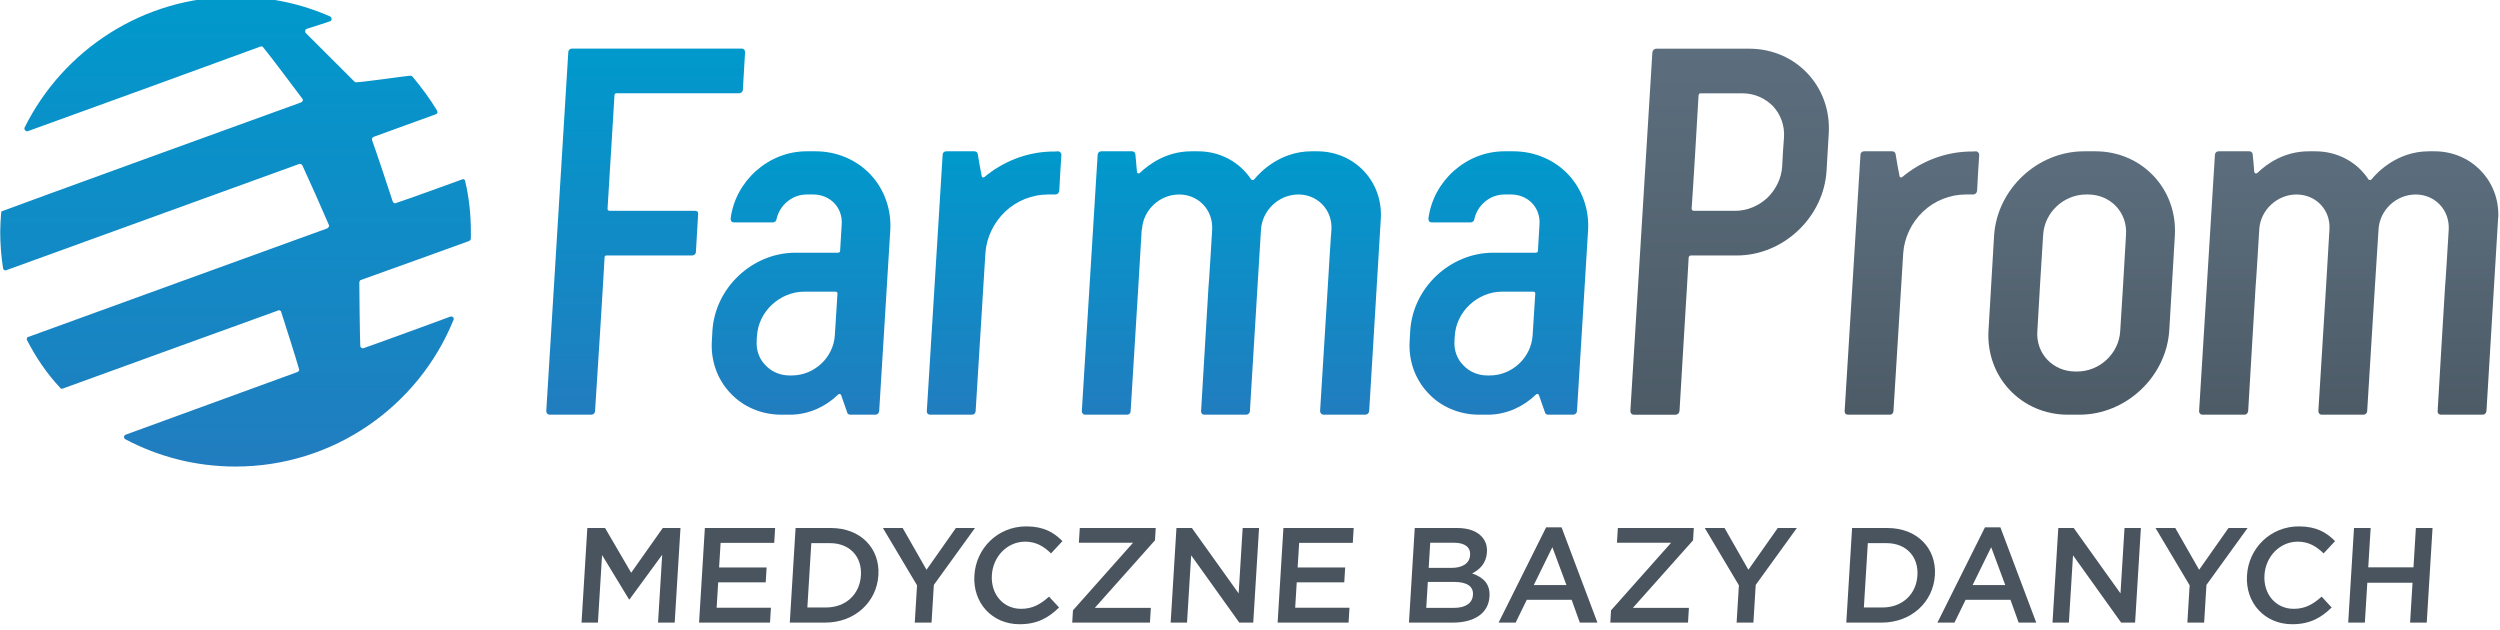 <?xml version="1.0" encoding="UTF-8" standalone="no"?>
<!DOCTYPE svg PUBLIC "-//W3C//DTD SVG 1.1//EN" "http://www.w3.org/Graphics/SVG/1.1/DTD/svg11.dtd">
<svg width="100%" height="100%" viewBox="0 0 956 241" version="1.1" xmlns="http://www.w3.org/2000/svg" xmlns:xlink="http://www.w3.org/1999/xlink" xml:space="preserve" xmlns:serif="http://www.serif.com/" style="fill-rule:evenodd;clip-rule:evenodd;stroke-linejoin:round;stroke-miterlimit:2;">
    <g transform="matrix(1,0,0,1,-613.812,-3494.41)">
        <g transform="matrix(1,0,0,3.281,0,0)">
            <g transform="matrix(0.71,0,0,0.216,77.411,857.016)">
                <g transform="matrix(2.10853e-30,253.489,253.489,2.10853e-30,882.358,961.342)">
                    <path d="M-0,0C-0,-0.196 0.113,-0.366 0.278,-0.448C0.28,-0.449 0.283,-0.449 0.284,-0.447C0.286,-0.446 0.287,-0.444 0.286,-0.441C0.258,-0.363 0.122,0.01 0.106,0.053C0.105,0.055 0.106,0.058 0.108,0.059C0.135,0.081 0.187,0.119 0.217,0.142C0.218,0.143 0.22,0.143 0.221,0.143C0.223,0.142 0.224,0.141 0.225,0.139C0.25,0.069 0.438,-0.447 0.456,-0.495C0.456,-0.497 0.458,-0.498 0.46,-0.498C0.474,-0.499 0.487,-0.5 0.5,-0.5C0.526,-0.5 0.552,-0.498 0.578,-0.494C0.579,-0.494 0.581,-0.493 0.582,-0.491C0.582,-0.49 0.583,-0.488 0.582,-0.487C0.559,-0.424 0.376,0.08 0.356,0.135C0.355,0.137 0.356,0.14 0.359,0.142C0.389,0.156 0.45,0.183 0.485,0.198C0.487,0.199 0.488,0.199 0.49,0.198C0.491,0.197 0.492,0.196 0.493,0.195C0.514,0.136 0.702,-0.379 0.724,-0.44C0.724,-0.442 0.725,-0.443 0.727,-0.443C0.728,-0.444 0.73,-0.444 0.731,-0.443C0.768,-0.424 0.802,-0.401 0.832,-0.373C0.834,-0.372 0.835,-0.37 0.834,-0.367C0.82,-0.328 0.685,0.042 0.668,0.09C0.667,0.091 0.667,0.093 0.668,0.094C0.668,0.096 0.67,0.097 0.671,0.097C0.706,0.108 0.761,0.126 0.793,0.135C0.795,0.136 0.798,0.134 0.799,0.131C0.813,0.093 0.911,-0.176 0.932,-0.233C0.933,-0.235 0.934,-0.237 0.937,-0.237C0.939,-0.237 0.941,-0.236 0.942,-0.234C0.979,-0.164 1,-0.085 1,0C1,0.209 0.871,0.389 0.688,0.463C0.686,0.464 0.684,0.464 0.682,0.462C0.681,0.461 0.68,0.458 0.681,0.456C0.695,0.418 0.737,0.304 0.748,0.272C0.749,0.27 0.748,0.269 0.747,0.267C0.746,0.266 0.745,0.265 0.743,0.265C0.716,0.264 0.628,0.263 0.609,0.263C0.606,0.263 0.604,0.264 0.603,0.266C0.593,0.295 0.53,0.468 0.52,0.496C0.519,0.498 0.517,0.5 0.515,0.5C0.51,0.5 0.505,0.5 0.5,0.5C0.463,0.5 0.427,0.496 0.393,0.488C0.391,0.488 0.39,0.487 0.389,0.486C0.388,0.484 0.388,0.483 0.389,0.481C0.397,0.459 0.432,0.363 0.439,0.341C0.44,0.34 0.44,0.338 0.439,0.337C0.439,0.336 0.437,0.335 0.436,0.334C0.414,0.327 0.327,0.298 0.305,0.29C0.302,0.289 0.299,0.291 0.298,0.294C0.291,0.314 0.258,0.403 0.25,0.426C0.25,0.427 0.248,0.428 0.247,0.429C0.245,0.429 0.244,0.429 0.242,0.428C0.217,0.413 0.193,0.395 0.17,0.376C0.169,0.375 0.168,0.373 0.168,0.371C0.169,0.359 0.182,0.269 0.182,0.257C0.182,0.255 0.182,0.254 0.181,0.253C0.169,0.241 0.098,0.17 0.077,0.149C0.076,0.148 0.074,0.148 0.072,0.148C0.07,0.148 0.069,0.15 0.068,0.152C0.067,0.155 0.054,0.197 0.052,0.201C0.052,0.203 0.05,0.204 0.047,0.204C0.045,0.204 0.043,0.203 0.042,0.201C0.015,0.14 -0,0.072 -0,0Z" style="fill:url(#_Linear1);fill-rule:nonzero;"/>
                </g>
                <g transform="matrix(0,197.547,197.547,0,1103.25,989.312)">
                    <path d="M0,-0.201C0,-0.206 0.004,-0.211 0.01,-0.211C0.106,-0.217 0.894,-0.265 0.99,-0.271C0.996,-0.271 1,-0.267 1,-0.262L1,-0.148C1,-0.143 0.996,-0.138 0.99,-0.138C0.931,-0.134 0.612,-0.114 0.569,-0.112C0.567,-0.112 0.565,-0.109 0.565,-0.107L0.565,0.127C0.565,0.129 0.564,0.132 0.562,0.134C0.56,0.136 0.558,0.137 0.555,0.137C0.532,0.138 0.475,0.142 0.452,0.143C0.45,0.143 0.447,0.143 0.445,0.141C0.444,0.139 0.443,0.137 0.443,0.134L0.443,-0.099C0.443,-0.102 0.44,-0.104 0.438,-0.104C0.401,-0.102 0.164,-0.087 0.127,-0.085C0.124,-0.085 0.122,-0.082 0.122,-0.08L0.122,0.255C0.122,0.257 0.121,0.26 0.119,0.262C0.117,0.264 0.115,0.265 0.112,0.265C0.09,0.266 0.032,0.27 0.01,0.271C0.007,0.271 0.005,0.27 0.003,0.269C0.001,0.267 0,0.265 0,0.262L0,-0.077L0,-0.077L0,-0.201Z" style="fill:url(#_Linear2);fill-rule:nonzero;"/>
                </g>
                <g transform="matrix(0,142.127,142.127,0,1562.77,1044.73)">
                    <path d="M0,0.021C0,-0.124 0.113,-0.249 0.256,-0.267C0.26,-0.267 0.263,-0.266 0.266,-0.264C0.269,-0.261 0.27,-0.258 0.27,-0.254C0.27,-0.221 0.27,-0.138 0.27,-0.107C0.27,-0.1 0.265,-0.094 0.258,-0.093C0.205,-0.082 0.164,-0.034 0.164,0.021L0.164,0.047C0.164,0.077 0.176,0.106 0.197,0.126C0.218,0.146 0.247,0.156 0.277,0.154C0.277,0.154 0.355,0.149 0.378,0.148C0.38,0.148 0.382,0.147 0.383,0.146C0.384,0.144 0.385,0.142 0.385,0.141L0.385,-0.021C0.385,-0.185 0.518,-0.326 0.682,-0.336L0.719,-0.338C0.794,-0.343 0.865,-0.318 0.918,-0.268C0.97,-0.22 0.999,-0.151 1,-0.078L1,-0.044C1,-0.044 1,-0.044 1,-0.044C1,-0.044 1,-0.044 1,-0.044C1,-0.044 1,-0.044 1,-0.044C1,-0.044 1,-0.036 1,-0.036C1,-0.036 1,-0.036 1,-0.036C0.998,0.032 0.969,0.094 0.923,0.141C0.922,0.143 0.921,0.145 0.921,0.147C0.922,0.149 0.923,0.151 0.926,0.152C0.942,0.158 0.976,0.169 0.992,0.175C0.997,0.176 1,0.181 1,0.187L1,0.282C1,0.289 0.994,0.295 0.987,0.296L0.301,0.338C0.221,0.343 0.145,0.316 0.088,0.263C0.032,0.21 0,0.135 0,0.055L0,0.021ZM0.812,-0.135C0.788,-0.159 0.754,-0.171 0.718,-0.168C0.713,-0.168 0.707,-0.168 0.702,-0.167C0.657,-0.165 0.614,-0.144 0.583,-0.111C0.551,-0.077 0.533,-0.033 0.533,0.011L0.533,0.132C0.533,0.135 0.536,0.138 0.54,0.138C0.561,0.137 0.63,0.132 0.698,0.128C0.783,0.123 0.851,0.05 0.851,-0.034L0.851,-0.044C0.851,-0.079 0.837,-0.112 0.812,-0.135Z" style="fill:url(#_Linear3);fill-rule:nonzero;"/>
                </g>
                <g transform="matrix(0,142.127,142.127,0,1290.91,1044.73)">
                    <path d="M0,-0.181C0,-0.185 0.001,-0.188 0.004,-0.191C0.006,-0.194 0.01,-0.195 0.013,-0.195C0.123,-0.202 0.877,-0.248 0.987,-0.255C0.99,-0.255 0.994,-0.254 0.996,-0.252C0.999,-0.249 1,-0.246 1,-0.242L1,-0.084C1,-0.08 0.999,-0.077 0.996,-0.074C0.994,-0.072 0.99,-0.07 0.987,-0.07L0.387,-0.033C0.328,-0.029 0.271,-0.002 0.229,0.042C0.187,0.086 0.164,0.145 0.164,0.204L0.164,0.232C0.164,0.24 0.158,0.246 0.15,0.247C0.12,0.248 0.045,0.253 0.014,0.255C0.01,0.255 0.007,0.254 0.004,0.251C0.002,0.249 0,0.246 0,0.242C0.001,0.235 0.001,0.226 0.001,0.214C0.004,0.12 0.04,0.032 0.098,-0.037C0.099,-0.038 0.1,-0.041 0.099,-0.043C0.098,-0.045 0.096,-0.047 0.094,-0.047C0.074,-0.051 0.03,-0.059 0.01,-0.062C0.004,-0.063 0,-0.068 0,-0.075L0,-0.181Z" style="fill:url(#_Linear4);fill-rule:nonzero;"/>
                </g>
                <g transform="matrix(0,142.127,142.127,0,1419.87,1044.73)">
                    <path d="M0,0.296C0,0.175 0.081,0.099 0.107,0.078C0.108,0.077 0.109,0.075 0.109,0.072C0.109,0.07 0.108,0.068 0.107,0.067C0.042,0.024 0,-0.049 0,-0.135L0,-0.16C0,-0.253 0.048,-0.319 0.082,-0.355C0.084,-0.357 0.084,-0.359 0.084,-0.362C0.083,-0.364 0.081,-0.366 0.078,-0.366C0.06,-0.368 0.028,-0.37 0.011,-0.372C0.005,-0.373 0,-0.378 0,-0.384L0,-0.501C0,-0.505 0.001,-0.508 0.004,-0.511C0.006,-0.513 0.01,-0.515 0.013,-0.515C0.123,-0.522 0.877,-0.568 0.987,-0.575C0.99,-0.575 0.994,-0.574 0.996,-0.571C0.999,-0.569 1,-0.566 1,-0.562L1,-0.404C1,-0.4 0.999,-0.397 0.996,-0.394C0.994,-0.391 0.99,-0.39 0.987,-0.39C0.909,-0.385 0.519,-0.361 0.516,-0.361C0.516,-0.361 0.516,-0.361 0.516,-0.361L0.516,-0.361L0.516,-0.361C0.513,-0.361 0.3,-0.348 0.297,-0.348C0.297,-0.348 0.297,-0.348 0.297,-0.347L0.297,-0.347L0.297,-0.347C0.297,-0.347 0.297,-0.347 0.297,-0.347C0.223,-0.343 0.164,-0.28 0.164,-0.206C0.164,-0.133 0.223,-0.077 0.297,-0.081C0.297,-0.081 0.297,-0.081 0.297,-0.081C0.3,-0.081 0.515,-0.094 0.516,-0.095L0.986,-0.123C0.994,-0.124 1,-0.118 1,-0.111L1,0.048C1,0.055 0.994,0.062 0.986,0.062C0.89,0.068 0.301,0.104 0.297,0.104L0.297,0.104L0.297,0.104C0.297,0.104 0.297,0.104 0.297,0.104C0.223,0.109 0.164,0.172 0.164,0.246C0.164,0.319 0.223,0.375 0.297,0.371C0.297,0.371 0.297,0.371 0.297,0.371C0.297,0.371 0.297,0.371 0.297,0.371C0.3,0.37 0.513,0.357 0.516,0.357L0.516,0.357L0.516,0.357C0.516,0.357 0.516,0.357 0.516,0.357C0.519,0.357 0.909,0.333 0.986,0.328C0.994,0.328 1,0.334 1,0.341L1,0.499C1,0.507 0.994,0.513 0.986,0.514C0.886,0.52 0.257,0.558 0.257,0.558C0.115,0.567 0,0.459 0,0.317L0,0.296Z" style="fill:url(#_Linear5);fill-rule:nonzero;"/>
                </g>
                <g transform="matrix(0,142.127,142.127,0,1186.94,1044.73)">
                    <path d="M0,0.021C0,-0.124 0.113,-0.249 0.256,-0.267C0.26,-0.267 0.263,-0.266 0.266,-0.264C0.269,-0.261 0.27,-0.258 0.27,-0.254C0.27,-0.221 0.27,-0.138 0.27,-0.107C0.27,-0.1 0.265,-0.094 0.258,-0.093C0.205,-0.082 0.164,-0.034 0.164,0.021L0.164,0.047C0.164,0.077 0.176,0.106 0.197,0.126C0.218,0.146 0.247,0.156 0.277,0.154C0.277,0.154 0.355,0.149 0.378,0.148C0.38,0.148 0.382,0.147 0.383,0.146C0.384,0.144 0.385,0.142 0.385,0.141L0.385,-0.021C0.385,-0.185 0.518,-0.326 0.682,-0.336L0.719,-0.338C0.794,-0.343 0.865,-0.318 0.918,-0.268C0.97,-0.22 0.999,-0.151 1,-0.078L1,-0.044L1,-0.044C1,-0.044 1,-0.044 1,-0.044C1,-0.044 1,-0.044 1,-0.044C1,-0.044 1,-0.036 1,-0.036C1,-0.036 1,-0.036 1,-0.036C0.998,0.032 0.969,0.094 0.923,0.141C0.922,0.143 0.921,0.145 0.921,0.147C0.922,0.149 0.923,0.151 0.926,0.152C0.942,0.158 0.976,0.169 0.992,0.175C0.997,0.176 1,0.181 1,0.187L1,0.282C1,0.289 0.994,0.295 0.987,0.296L0.301,0.338C0.221,0.343 0.145,0.316 0.088,0.263C0.032,0.21 0,0.135 0,0.055L0,0.021ZM0.812,-0.135C0.788,-0.159 0.754,-0.171 0.718,-0.168C0.713,-0.168 0.707,-0.168 0.702,-0.167C0.657,-0.165 0.614,-0.144 0.583,-0.111C0.551,-0.077 0.533,-0.033 0.533,0.011L0.533,0.132C0.533,0.135 0.536,0.138 0.54,0.138C0.561,0.137 0.63,0.132 0.698,0.128C0.783,0.123 0.851,0.05 0.851,-0.035L0.851,-0.044C0.851,-0.079 0.837,-0.112 0.812,-0.135Z" style="fill:url(#_Linear6);fill-rule:nonzero;"/>
                </g>
                <g transform="matrix(0,142.127,142.127,0,1785.24,1044.73)">
                    <path d="M0,-0.181C0,-0.185 0.001,-0.188 0.004,-0.191C0.006,-0.194 0.01,-0.195 0.013,-0.195C0.123,-0.202 0.877,-0.248 0.987,-0.255C0.99,-0.255 0.994,-0.254 0.996,-0.252C0.999,-0.249 1,-0.246 1,-0.242L1,-0.084C1,-0.08 0.999,-0.077 0.996,-0.074C0.994,-0.072 0.99,-0.07 0.987,-0.07L0.387,-0.033C0.328,-0.029 0.271,-0.002 0.229,0.042C0.187,0.086 0.164,0.145 0.164,0.204L0.164,0.232C0.164,0.24 0.158,0.246 0.15,0.247C0.12,0.248 0.045,0.253 0.014,0.255C0.01,0.255 0.007,0.254 0.004,0.251C0.002,0.249 0,0.246 0,0.242C0.001,0.235 0.001,0.226 0.001,0.214C0.004,0.12 0.04,0.032 0.098,-0.037C0.099,-0.038 0.1,-0.041 0.099,-0.043C0.098,-0.045 0.096,-0.047 0.094,-0.047C0.074,-0.051 0.03,-0.059 0.01,-0.062C0.004,-0.063 0,-0.068 0,-0.075L0,-0.181Z" style="fill:url(#_Linear7);fill-rule:nonzero;"/>
                </g>
                <g transform="matrix(0,197.497,197.497,0,1688.5,989.363)">
                    <path d="M0,-0.207C0,-0.213 0.004,-0.217 0.01,-0.218C0.106,-0.224 0.894,-0.272 0.99,-0.278C0.996,-0.278 1,-0.274 1,-0.269L1,-0.155C1,-0.149 0.996,-0.145 0.99,-0.144C0.931,-0.141 0.613,-0.121 0.57,-0.119C0.567,-0.118 0.565,-0.116 0.565,-0.113L0.565,0.012C0.565,0.139 0.461,0.249 0.334,0.257C0.3,0.259 0.265,0.261 0.232,0.263C0.104,0.271 0,0.174 0,0.046L0,-0.207ZM0.441,-0.109C0.44,-0.11 0.439,-0.111 0.438,-0.111C0.401,-0.108 0.164,-0.094 0.127,-0.092C0.126,-0.091 0.124,-0.091 0.123,-0.09C0.122,-0.089 0.122,-0.088 0.122,-0.086L0.122,0.028C0.122,0.06 0.135,0.089 0.157,0.111C0.18,0.132 0.21,0.143 0.242,0.141C0.268,0.139 0.296,0.137 0.322,0.136C0.354,0.134 0.385,0.119 0.408,0.095C0.43,0.071 0.443,0.04 0.443,0.008L0.443,-0.106C0.443,-0.107 0.442,-0.109 0.441,-0.109Z" style="fill:url(#_Linear8);fill-rule:nonzero;"/>
                </g>
                <g transform="matrix(0,142.127,142.127,0,1876.67,1044.73)">
                    <path d="M0,0.009C0,-0.168 0.144,-0.321 0.321,-0.332C0.436,-0.339 0.564,-0.346 0.679,-0.353C0.856,-0.364 1,-0.229 1,-0.052L1,-0.009C1,0.168 0.856,0.321 0.679,0.332C0.564,0.339 0.436,0.346 0.321,0.353C0.144,0.364 0,0.229 0,0.052L0,0.009ZM0.683,-0.168C0.573,-0.162 0.427,-0.153 0.317,-0.146C0.232,-0.141 0.164,-0.068 0.164,0.017L0.164,0.024C0.164,0.109 0.232,0.174 0.317,0.168C0.427,0.162 0.573,0.153 0.683,0.146C0.768,0.141 0.836,0.068 0.836,-0.017L0.836,-0.024C0.836,-0.109 0.768,-0.174 0.683,-0.168Z" style="fill:url(#_Linear9);fill-rule:nonzero;"/>
                </g>
                <g transform="matrix(0,142.127,142.127,0,2020.49,1044.73)">
                    <path d="M0,0.304C0,0.183 0.081,0.107 0.107,0.086C0.108,0.085 0.109,0.083 0.109,0.081C0.109,0.078 0.108,0.076 0.107,0.075C0.042,0.033 0,-0.041 0,-0.127L0,-0.151C0,-0.245 0.048,-0.311 0.082,-0.346C0.084,-0.348 0.084,-0.351 0.084,-0.353C0.083,-0.356 0.081,-0.357 0.078,-0.358C0.06,-0.359 0.028,-0.362 0.011,-0.364C0.005,-0.364 0,-0.37 0,-0.376L0,-0.493C0,-0.496 0.001,-0.5 0.004,-0.503C0.006,-0.505 0.01,-0.507 0.013,-0.507C0.123,-0.514 0.877,-0.56 0.987,-0.567C0.99,-0.567 0.994,-0.566 0.996,-0.563C0.999,-0.561 1,-0.558 1,-0.554L1,-0.395C1,-0.392 0.999,-0.388 0.996,-0.386C0.994,-0.383 0.99,-0.382 0.987,-0.381C0.909,-0.377 0.519,-0.353 0.516,-0.353C0.516,-0.353 0.516,-0.353 0.516,-0.353C0.516,-0.353 0.516,-0.353 0.516,-0.353C0.513,-0.352 0.3,-0.339 0.297,-0.339L0.297,-0.339L0.297,-0.339C0.297,-0.339 0.297,-0.339 0.297,-0.339C0.223,-0.335 0.164,-0.271 0.164,-0.198C0.164,-0.124 0.223,-0.068 0.297,-0.073C0.297,-0.073 0.297,-0.073 0.297,-0.073L0.297,-0.073C0.3,-0.073 0.515,-0.086 0.516,-0.086L0.986,-0.115C0.994,-0.115 1,-0.11 1,-0.102L1,0.056C1,0.063 0.994,0.07 0.986,0.07C0.89,0.076 0.301,0.112 0.297,0.113C0.297,0.113 0.297,0.113 0.297,0.113C0.297,0.113 0.297,0.113 0.297,0.113C0.223,0.117 0.164,0.18 0.164,0.254C0.164,0.327 0.223,0.383 0.297,0.379C0.297,0.379 0.297,0.379 0.297,0.379L0.297,0.379C0.3,0.379 0.513,0.366 0.516,0.365C0.516,0.365 0.516,0.365 0.516,0.365C0.516,0.365 0.516,0.365 0.516,0.365C0.519,0.365 0.909,0.341 0.986,0.337C0.994,0.336 1,0.342 1,0.349L1,0.508C1,0.515 0.994,0.521 0.986,0.522C0.886,0.528 0.257,0.566 0.257,0.566C0.252,0.567 0.241,0.567 0.241,0.567C0.106,0.567 0,0.461 0,0.325L0,0.304Z" style="fill:url(#_Linear10);fill-rule:nonzero;"/>
                </g>
                <g transform="matrix(3.837,0,-0.311,5.087,-627.981,-962.752)">
                    <path d="M478.229,444.622L480.529,444.622L480.529,437.455L484.691,442.157L484.767,442.157L488.967,437.427L488.967,444.622L491.305,444.622L491.305,434.588L488.815,434.588L484.767,439.333L480.719,434.588L478.229,434.588L478.229,444.622Z" style="fill:rgb(74,84,94);fill-rule:nonzero;"/>
                </g>
                <g transform="matrix(3.837,0,-0.311,5.087,-627.981,-962.752)">
                    <path d="M494.726,444.622L504.685,444.622L504.685,443.046L497.064,443.046L497.064,440.351L503.735,440.351L503.735,438.774L497.064,438.774L497.064,436.165L504.59,436.165L504.59,434.588L494.726,434.588L494.726,444.622Z" style="fill:rgb(74,84,94);fill-rule:nonzero;"/>
                </g>
                <g transform="matrix(3.837,0,-0.311,5.087,-627.981,-962.752)">
                    <path d="M507.46,444.622L512.42,444.622C516.601,444.622 519.49,442.429 519.49,439.605L519.49,439.577C519.49,436.753 516.601,434.588 512.42,434.588L507.46,434.588L507.46,444.622ZM512.42,436.194C515.214,436.194 517.039,437.642 517.039,439.605L517.039,439.634C517.039,441.598 515.214,443.017 512.42,443.017L509.797,443.017L509.797,436.194L512.42,436.194Z" style="fill:rgb(74,84,94);fill-rule:nonzero;"/>
                </g>
                <g transform="matrix(3.837,0,-0.311,5.087,-627.981,-962.752)">
                    <path d="M525.002,444.622L527.359,444.622L527.359,440.623L532.642,434.588L529.962,434.588L526.199,439.018L522.493,434.588L519.718,434.588L525.002,440.666L525.002,444.622Z" style="fill:rgb(74,84,94);fill-rule:nonzero;"/>
                </g>
                <g transform="matrix(3.837,0,-0.311,5.087,-627.981,-962.752)">
                    <path d="M539.731,444.794C542.221,444.794 543.741,444.106 545.129,443.017L543.627,441.87C542.487,442.673 541.442,443.16 539.807,443.16C537.26,443.16 535.417,441.569 535.417,439.605L535.417,439.577C535.417,437.613 537.279,436.036 539.807,436.036C541.328,436.036 542.468,436.538 543.532,437.283L545.034,435.979C543.76,435.061 542.278,434.416 539.826,434.416C535.797,434.416 532.965,436.753 532.965,439.605L532.965,439.634C532.965,442.515 535.854,444.794 539.731,444.794Z" style="fill:rgb(74,84,94);fill-rule:nonzero;"/>
                </g>
                <g transform="matrix(3.837,0,-0.311,5.087,-627.981,-962.752)">
                    <path d="M547.105,444.622L558.014,444.622L558.014,443.06L550.146,443.06L558.014,435.893L558.014,434.588L547.352,434.588L547.352,436.151L554.955,436.151L547.105,443.318L547.105,444.622Z" style="fill:rgb(74,84,94);fill-rule:nonzero;"/>
                </g>
                <g transform="matrix(3.837,0,-0.311,5.087,-627.981,-962.752)">
                    <path d="M560.922,444.622L563.222,444.622L563.222,437.484L570.558,444.622L572.516,444.622L572.516,434.588L570.216,434.588L570.216,441.526L563.089,434.588L560.922,434.588L560.922,444.622Z" style="fill:rgb(74,84,94);fill-rule:nonzero;"/>
                </g>
                <g transform="matrix(3.837,0,-0.311,5.087,-627.981,-962.752)">
                    <path d="M575.937,444.622L585.896,444.622L585.896,443.046L578.274,443.046L578.274,440.351L584.945,440.351L584.945,438.774L578.274,438.774L578.274,436.165L585.801,436.165L585.801,434.588L575.937,434.588L575.937,444.622Z" style="fill:rgb(74,84,94);fill-rule:nonzero;"/>
                </g>
                <g transform="matrix(3.837,0,-0.311,5.087,-627.981,-962.752)">
                    <path d="M594.372,444.622L600.53,444.622C603.495,444.622 605.452,443.662 605.452,441.87L605.452,441.842C605.452,440.48 604.369,439.806 602.81,439.405C603.799,439.018 604.711,438.373 604.711,437.169L604.711,437.14C604.711,436.466 604.407,435.921 603.818,435.477C603.058,434.904 601.86,434.588 600.34,434.588L594.372,434.588L594.372,444.622ZM602.373,437.455C602.373,438.373 601.366,438.817 599.865,438.817L596.672,438.817L596.672,436.151L600.036,436.151C601.537,436.151 602.373,436.638 602.373,437.427L602.373,437.455ZM603.115,441.655L603.115,441.684C603.115,442.587 602.145,443.06 600.549,443.06L596.672,443.06L596.672,440.308L600.378,440.308C602.221,440.308 603.115,440.809 603.115,441.655Z" style="fill:rgb(74,84,94);fill-rule:nonzero;"/>
                </g>
                <g transform="matrix(3.837,0,-0.311,5.087,-627.981,-962.752)">
                    <path d="M606.954,444.622L609.348,444.622L610.717,442.2L617.008,442.2L618.357,444.622L620.828,444.622L614.974,434.517L612.807,434.517L606.954,444.622ZM611.572,440.637L613.853,436.624L616.152,440.637L611.572,440.637Z" style="fill:rgb(74,84,94);fill-rule:nonzero;"/>
                </g>
                <g transform="matrix(3.837,0,-0.311,5.087,-627.981,-962.752)">
                    <path d="M622.633,444.622L633.542,444.622L633.542,443.06L625.674,443.06L633.542,435.893L633.542,434.588L622.88,434.588L622.88,436.151L630.483,436.151L622.633,443.318L622.633,444.622Z" style="fill:rgb(74,84,94);fill-rule:nonzero;"/>
                </g>
                <g transform="matrix(3.837,0,-0.311,5.087,-627.981,-962.752)">
                    <path d="M640.365,444.622L642.722,444.622L642.722,440.623L648.006,434.588L645.326,434.588L641.563,439.018L637.857,434.588L635.082,434.588L640.365,440.666L640.365,444.622Z" style="fill:rgb(74,84,94);fill-rule:nonzero;"/>
                </g>
                <g transform="matrix(3.837,0,-0.311,5.087,-627.981,-962.752)">
                    <path d="M655.76,444.622L660.72,444.622C664.902,444.622 667.79,442.429 667.79,439.605L667.79,439.577C667.79,436.753 664.902,434.588 660.72,434.588L655.76,434.588L655.76,444.622ZM660.72,436.194C663.514,436.194 665.339,437.642 665.339,439.605L665.339,439.634C665.339,441.598 663.514,443.017 660.72,443.017L658.098,443.017L658.098,436.194L660.72,436.194Z" style="fill:rgb(74,84,94);fill-rule:nonzero;"/>
                </g>
                <g transform="matrix(3.837,0,-0.311,5.087,-627.981,-962.752)">
                    <path d="M668.551,444.622L670.945,444.622L672.314,442.2L678.605,442.2L679.954,444.622L682.425,444.622L676.571,434.517L674.404,434.517L668.551,444.622ZM673.169,440.637L675.45,436.624L677.749,440.637L673.169,440.637Z" style="fill:rgb(74,84,94);fill-rule:nonzero;"/>
                </g>
                <g transform="matrix(3.837,0,-0.311,5.087,-627.981,-962.752)">
                    <path d="M684.705,444.622L687.005,444.622L687.005,437.484L694.341,444.622L696.299,444.622L696.299,434.588L693.999,434.588L693.999,441.526L686.872,434.588L684.705,434.588L684.705,444.622Z" style="fill:rgb(74,84,94);fill-rule:nonzero;"/>
                </g>
                <g transform="matrix(3.837,0,-0.311,5.087,-627.981,-962.752)">
                    <path d="M703.635,444.622L705.991,444.622L705.991,440.623L711.275,434.588L708.595,434.588L704.832,439.018L701.126,434.588L698.351,434.588L703.635,440.666L703.635,444.622Z" style="fill:rgb(74,84,94);fill-rule:nonzero;"/>
                </g>
                <g transform="matrix(3.837,0,-0.311,5.087,-627.981,-962.752)">
                    <path d="M718.364,444.794C720.854,444.794 722.374,444.106 723.762,443.017L722.26,441.87C721.12,442.673 720.075,443.16 718.44,443.16C715.893,443.16 714.05,441.569 714.05,439.605L714.05,439.577C714.05,437.613 715.912,436.036 718.44,436.036C719.961,436.036 721.101,436.538 722.165,437.283L723.667,435.979C722.393,435.061 720.911,434.416 718.459,434.416C714.43,434.416 711.598,436.753 711.598,439.605L711.598,439.634C711.598,442.515 714.487,444.794 718.364,444.794Z" style="fill:rgb(74,84,94);fill-rule:nonzero;"/>
                </g>
                <g transform="matrix(3.837,0,-0.311,5.087,-627.981,-962.752)">
                    <path d="M726.213,444.622L728.551,444.622L728.551,440.394L734.899,440.394L734.899,444.622L737.237,444.622L737.237,434.588L734.899,434.588L734.899,438.76L728.551,438.76L728.551,434.588L726.213,434.588L726.213,444.622Z" style="fill:rgb(74,84,94);fill-rule:nonzero;"/>
                </g>
            </g>
        </g>
    </g>
    <defs>
        <linearGradient id="_Linear1" x1="0" y1="0" x2="1" y2="0" gradientUnits="userSpaceOnUse" gradientTransform="matrix(1,0,0,1,-7.27475e-06,3.47565e-06)"><stop offset="0" style="stop-color:rgb(0,153,204);stop-opacity:1"/><stop offset="1" style="stop-color:rgb(33,125,191);stop-opacity:1"/></linearGradient>
        <linearGradient id="_Linear2" x1="0" y1="0" x2="1" y2="0" gradientUnits="userSpaceOnUse" gradientTransform="matrix(1,0,0,-1,0,0)"><stop offset="0" style="stop-color:rgb(0,153,204);stop-opacity:1"/><stop offset="1" style="stop-color:rgb(33,125,191);stop-opacity:1"/></linearGradient>
        <linearGradient id="_Linear3" x1="0" y1="0" x2="1" y2="0" gradientUnits="userSpaceOnUse" gradientTransform="matrix(1,0,0,-1,0,-0)"><stop offset="0" style="stop-color:rgb(0,153,204);stop-opacity:1"/><stop offset="1" style="stop-color:rgb(33,125,191);stop-opacity:1"/></linearGradient>
        <linearGradient id="_Linear4" x1="0" y1="0" x2="1" y2="0" gradientUnits="userSpaceOnUse" gradientTransform="matrix(1,0,0,-1,0,-3.00953e-05)"><stop offset="0" style="stop-color:rgb(0,153,204);stop-opacity:1"/><stop offset="1" style="stop-color:rgb(33,125,191);stop-opacity:1"/></linearGradient>
        <linearGradient id="_Linear5" x1="0" y1="0" x2="1" y2="0" gradientUnits="userSpaceOnUse" gradientTransform="matrix(1,0,0,-1,0,-0.008)"><stop offset="0" style="stop-color:rgb(0,153,204);stop-opacity:1"/><stop offset="1" style="stop-color:rgb(33,125,191);stop-opacity:1"/></linearGradient>
        <linearGradient id="_Linear6" x1="0" y1="0" x2="1" y2="0" gradientUnits="userSpaceOnUse" gradientTransform="matrix(1,0,0,-1,0,-0)"><stop offset="0" style="stop-color:rgb(0,153,204);stop-opacity:1"/><stop offset="1" style="stop-color:rgb(33,125,191);stop-opacity:1"/></linearGradient>
        <linearGradient id="_Linear7" x1="0" y1="0" x2="1" y2="0" gradientUnits="userSpaceOnUse" gradientTransform="matrix(1,0,0,-1,0,6.6805e-06)"><stop offset="0" style="stop-color:rgb(92,110,126);stop-opacity:1"/><stop offset="0" style="stop-color:rgb(92,110,126);stop-opacity:1"/><stop offset="1" style="stop-color:rgb(76,91,102);stop-opacity:1"/></linearGradient>
        <linearGradient id="_Linear8" x1="0" y1="0" x2="1" y2="0" gradientUnits="userSpaceOnUse" gradientTransform="matrix(1,0,0,-1,0,-0.007)"><stop offset="0" style="stop-color:rgb(92,110,126);stop-opacity:1"/><stop offset="0" style="stop-color:rgb(92,110,126);stop-opacity:1"/><stop offset="1" style="stop-color:rgb(76,91,102);stop-opacity:1"/></linearGradient>
        <linearGradient id="_Linear9" x1="0" y1="0" x2="1" y2="0" gradientUnits="userSpaceOnUse" gradientTransform="matrix(1,0,0,-1,0,1.17003e-05)"><stop offset="0" style="stop-color:rgb(92,110,126);stop-opacity:1"/><stop offset="0" style="stop-color:rgb(92,110,126);stop-opacity:1"/><stop offset="1" style="stop-color:rgb(76,91,102);stop-opacity:1"/></linearGradient>
        <linearGradient id="_Linear10" x1="0" y1="0" x2="1" y2="0" gradientUnits="userSpaceOnUse" gradientTransform="matrix(1,0,0,-1,0,0)"><stop offset="0" style="stop-color:rgb(92,110,126);stop-opacity:1"/><stop offset="0" style="stop-color:rgb(92,110,126);stop-opacity:1"/><stop offset="1" style="stop-color:rgb(76,91,102);stop-opacity:1"/></linearGradient>
    </defs>
</svg>
